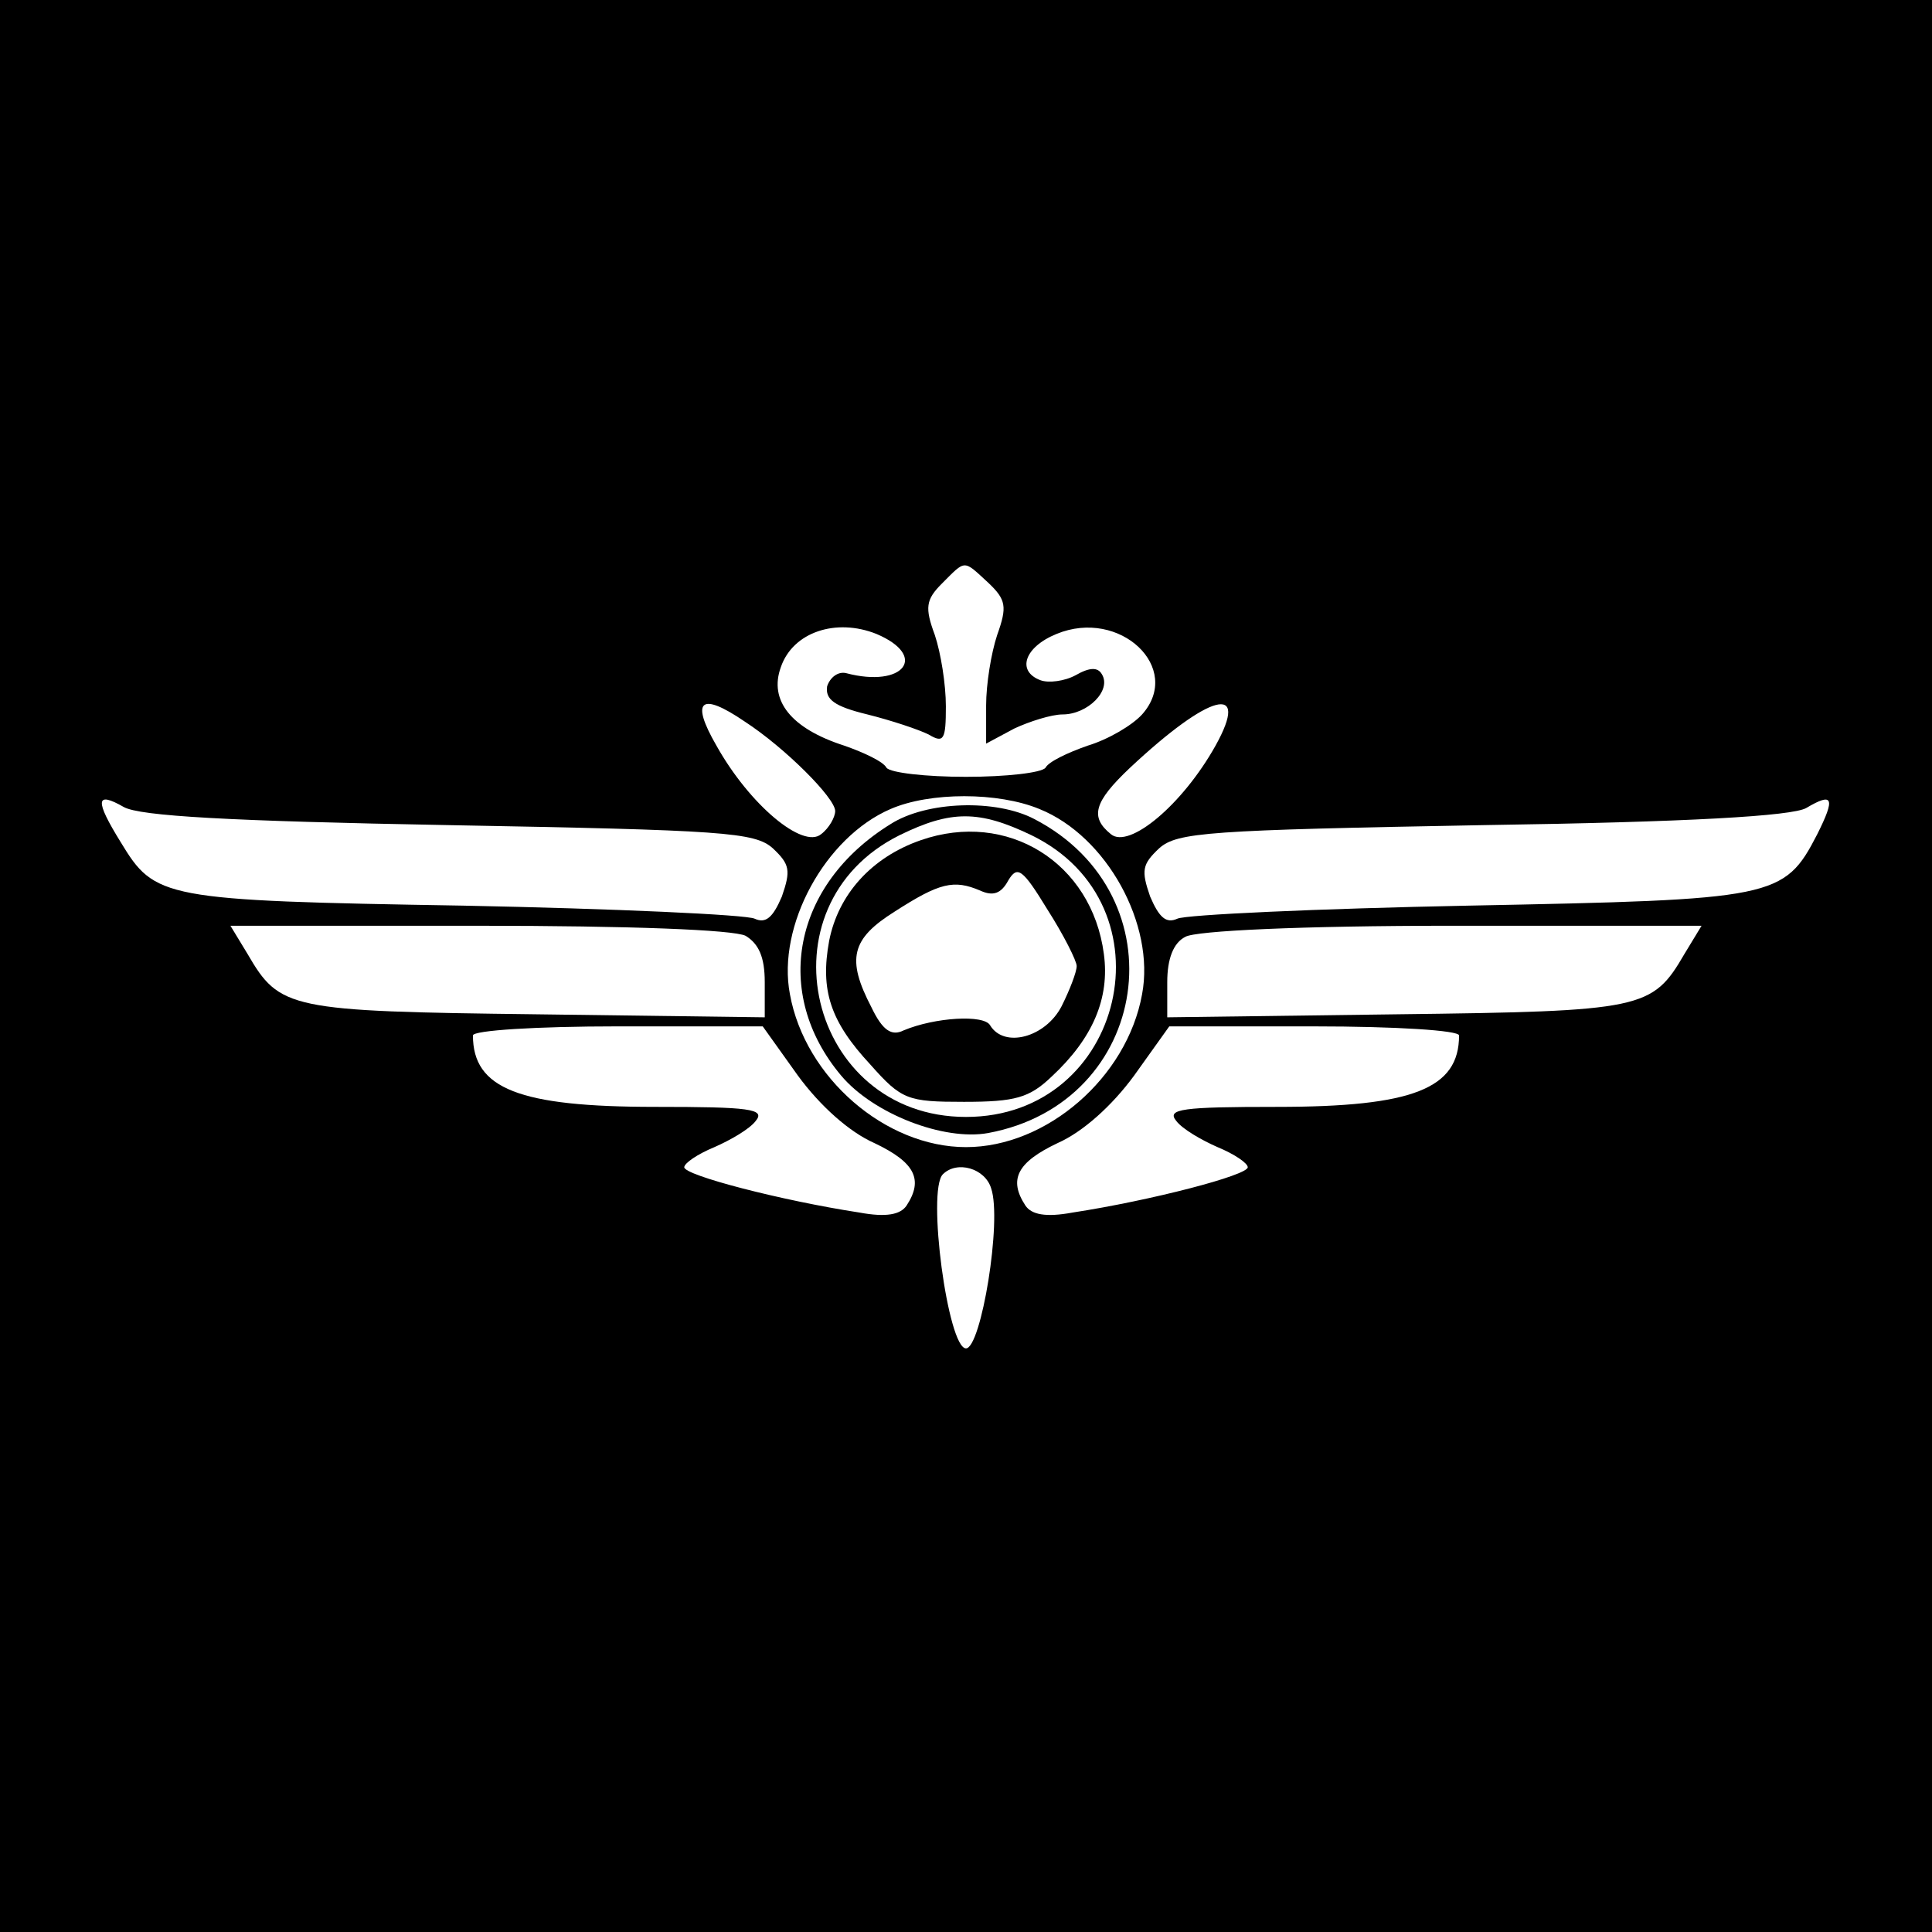 <?xml version="1.0" standalone="no"?>
<!DOCTYPE svg PUBLIC "-//W3C//DTD SVG 20010904//EN"
 "http://www.w3.org/TR/2001/REC-SVG-20010904/DTD/svg10.dtd">
<svg version="1.0" xmlns="http://www.w3.org/2000/svg"
 width="192pt" height="192pt" viewBox="0 0 192 192"
 preserveAspectRatio="xMidYMid meet">
<g transform="translate(0,192) scale(0.1,-0.1)"
fill="#000000" stroke="none">
<path d="M0 960 l0 -960 960 0 960 0 0 960 0 960 -960 0 -960 0 0 -960z m982
381 c18 -17 19 -24 9 -52 -6 -18 -11 -49 -11 -70 l0 -38 28 15 c15 7 37 14 48
14 25 0 49 24 39 40 -4 7 -12 7 -26 -1 -11 -6 -27 -8 -35 -5 -24 9 -16 33 16
46 63 26 126 -34 85 -80 -10 -11 -34 -25 -54 -31 -20 -7 -39 -16 -42 -22 -4
-5 -39 -9 -79 -9 -40 0 -75 4 -79 9 -3 6 -22 15 -42 22 -53 17 -75 45 -63 78
12 35 55 49 95 33 52 -22 27 -54 -30 -39 -8 2 -16 -4 -19 -13 -2 -13 7 -20 40
-28 24 -6 51 -15 61 -20 15 -9 17 -5 17 28 0 22 -5 53 -11 71 -10 27 -9 35 7
51 24 24 21 24 46 1z m-242 -138 c40 -26 90 -76 90 -89 0 -6 -6 -17 -14 -23
-18 -15 -71 29 -104 88 -26 45 -16 54 28 24z m468 -24 c-33 -59 -86 -103 -104
-88 -21 17 -17 32 19 66 79 74 120 85 85 22z m-762 -79 c273 -5 304 -7 322
-23 17 -16 18 -22 9 -48 -9 -21 -16 -27 -27 -22 -8 4 -139 10 -290 13 -299 5
-306 7 -340 63 -26 42 -25 51 3 35 16 -9 104 -14 323 -18z m587 16 c67 -27
115 -115 102 -184 -15 -83 -95 -152 -175 -152 -80 0 -160 69 -175 152 -13 68
35 156 100 184 39 17 107 17 148 0z m773 -25 c-33 -64 -42 -65 -346 -71 -151
-3 -282 -9 -290 -13 -11 -5 -18 1 -27 22 -9 26 -8 32 9 48 18 16 49 18 322 23
204 3 307 9 321 17 27 16 29 10 11 -26z m-1065 -101 c13 -8 19 -21 19 -46 l0
-35 -227 3 c-246 3 -255 5 -287 60 l-17 28 246 0 c151 0 254 -4 266 -10z m933
-18 c-32 -55 -41 -57 -286 -60 l-228 -3 0 35 c0 23 6 39 18 45 10 6 115 11
265 11 l248 0 -17 -28z m-881 -121 c22 -30 51 -56 76 -67 40 -19 49 -36 32
-62 -6 -9 -20 -12 -47 -7 -78 12 -174 37 -174 45 0 4 13 13 30 20 16 7 35 18
41 26 10 12 -6 14 -100 14 -135 0 -181 18 -181 71 0 5 63 9 144 9 l144 0 35
-49z m657 40 c0 -53 -46 -71 -181 -71 -94 0 -110 -2 -100 -14 6 -8 25 -19 41
-26 17 -7 30 -16 30 -20 0 -8 -96 -33 -174 -45 -27 -5 -41 -2 -47 7 -17 26 -8
43 32 62 25 11 54 37 76 67 l35 49 144 0 c81 0 144 -4 144 -9z m-465 -152 c11
-32 -10 -159 -25 -159 -18 0 -39 157 -23 173 14 14 42 6 48 -14z"/>
<path d="M885 1101 c-97 -60 -118 -168 -49 -250 32 -38 102 -65 146 -57 162
30 192 236 46 312 -38 20 -107 18 -143 -5z m140 -11 c142 -69 93 -280 -65
-280 -157 0 -207 210 -66 280 51 25 79 25 131 0z"/>
<path d="M915 1085 c-49 -17 -82 -54 -91 -100 -9 -49 1 -80 41 -123 31 -35 37
-37 93 -37 51 0 65 4 87 25 41 38 58 78 52 122 -12 91 -96 143 -182 113z m155
-125 c0 -6 -7 -24 -15 -40 -16 -31 -57 -42 -71 -19 -6 11 -55 8 -86 -5 -12 -6
-21 0 -32 23 -25 48 -20 68 23 95 45 29 59 32 85 21 13 -6 21 -3 28 10 9 15
14 12 39 -29 16 -25 29 -51 29 -56z"/>
</g>
</svg>
